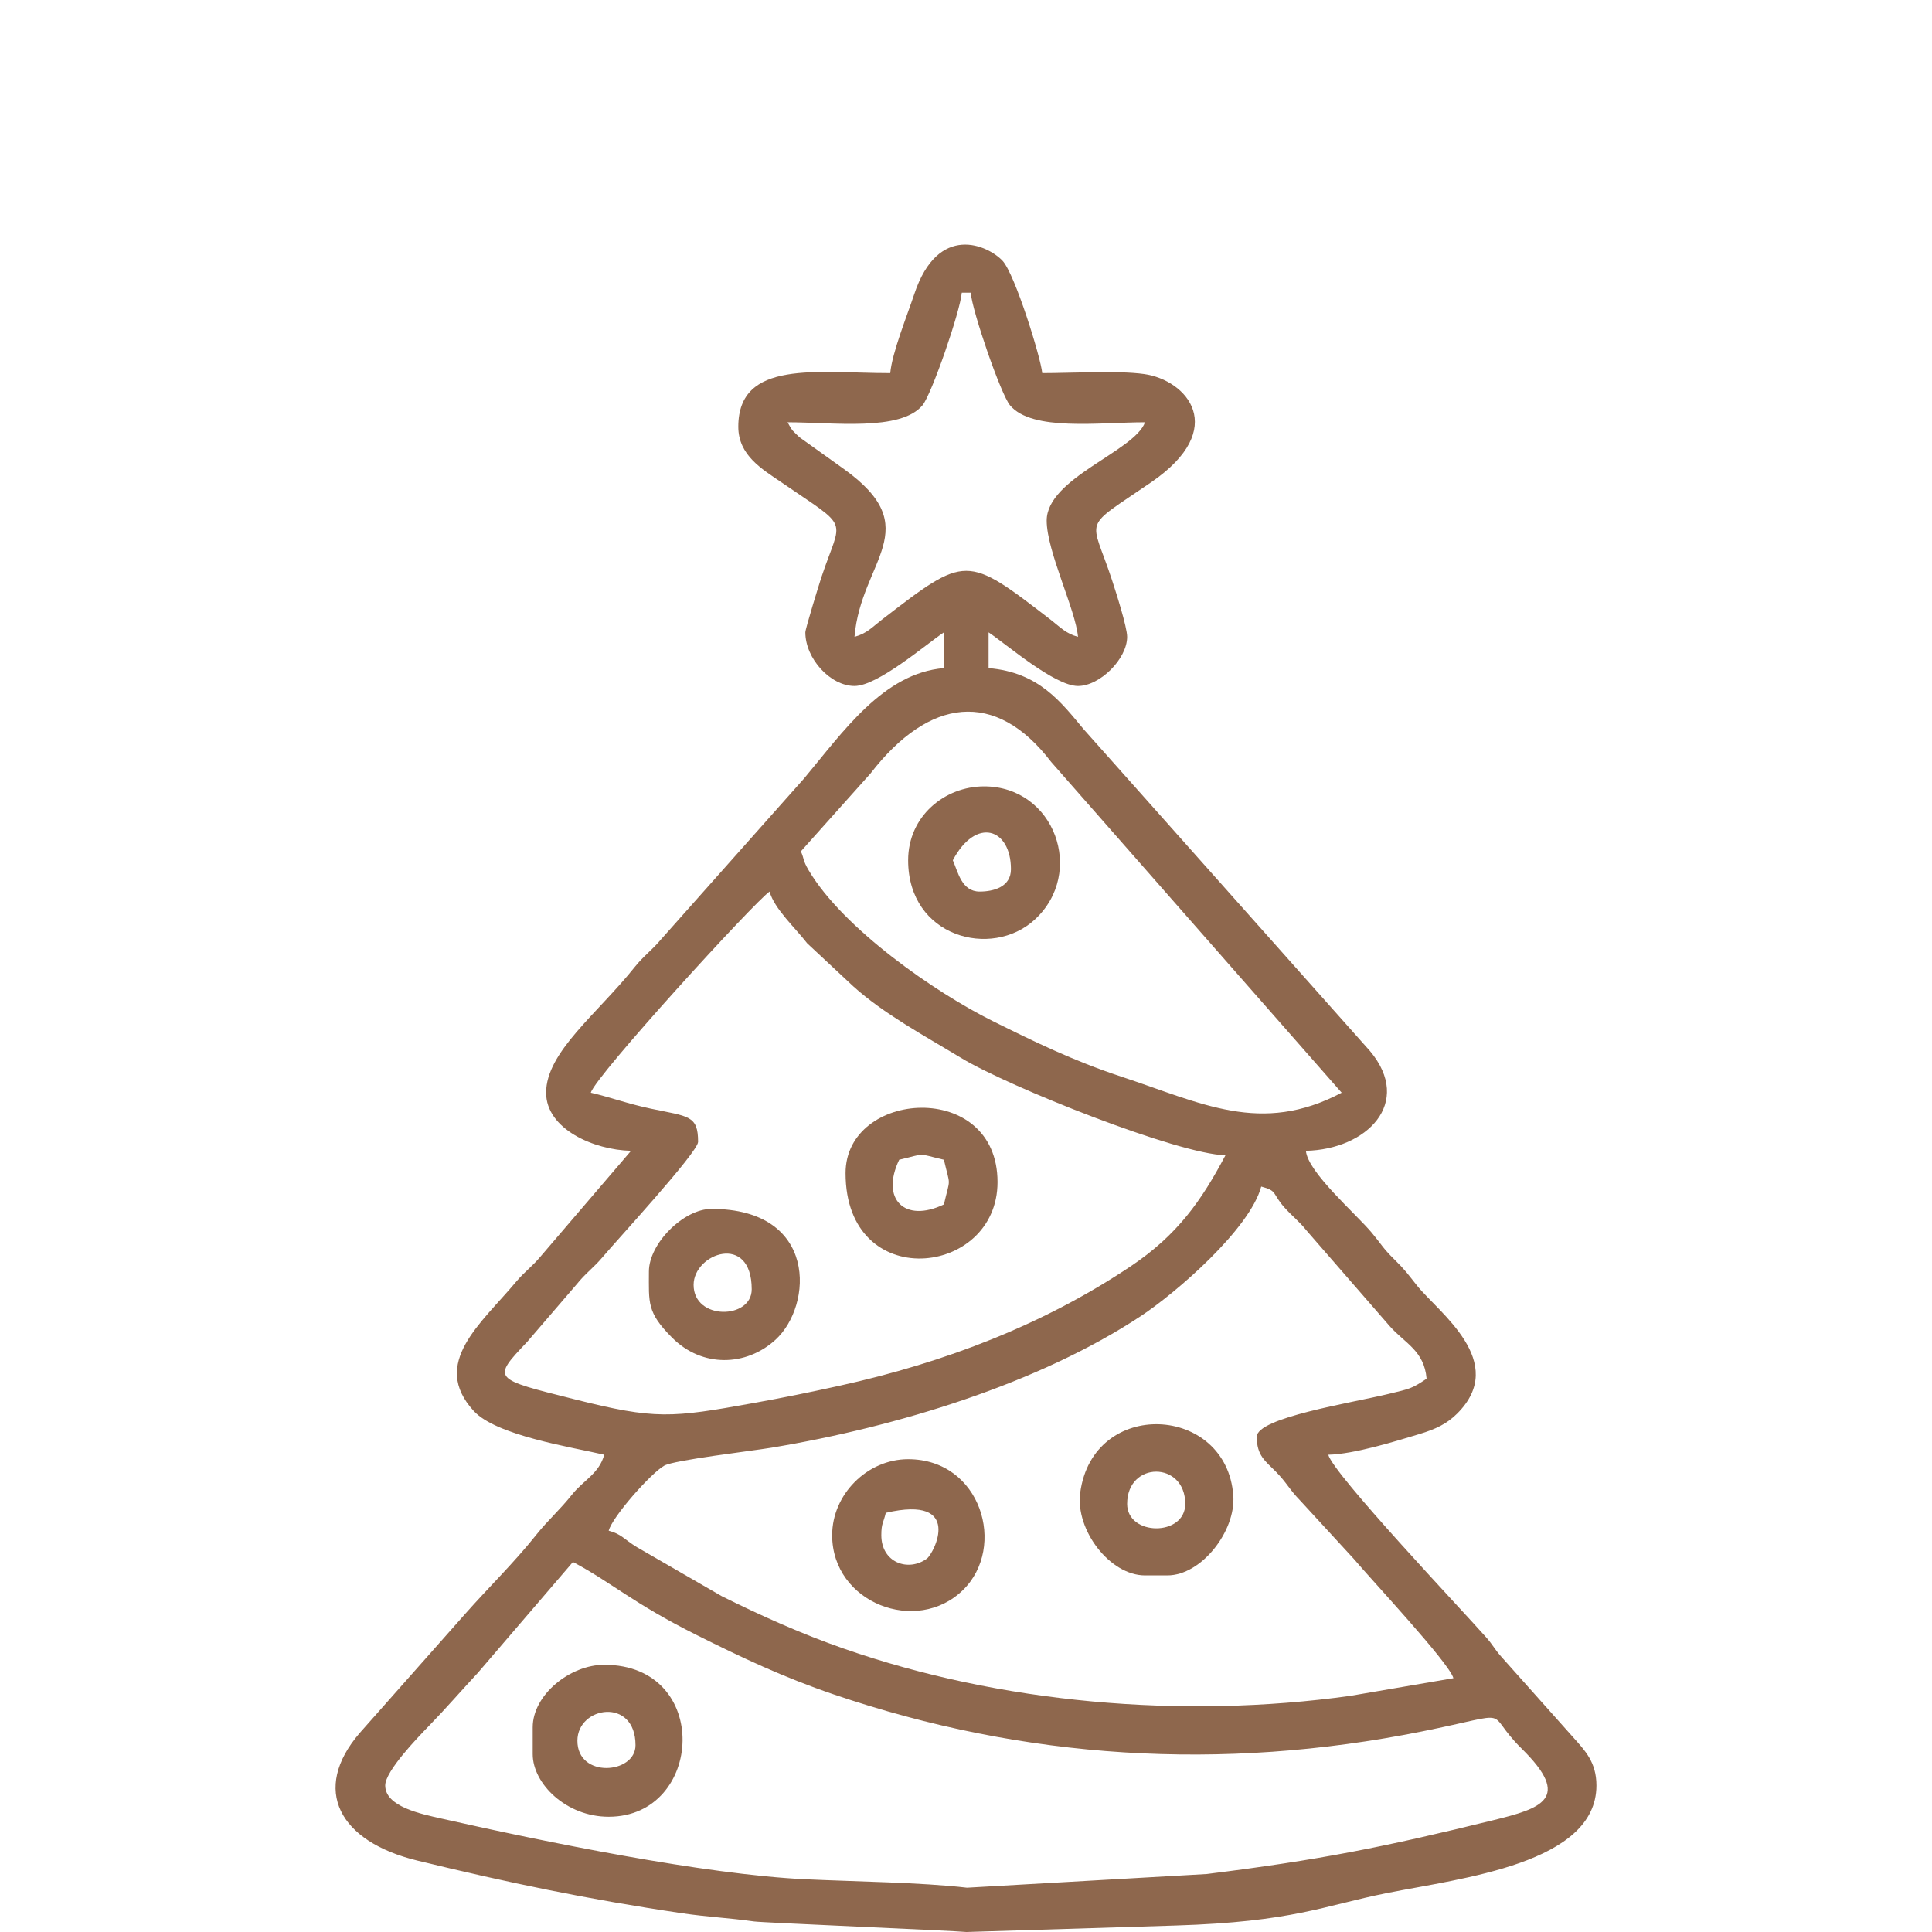 <?xml version="1.0" encoding="UTF-8"?>
<!DOCTYPE svg PUBLIC "-//W3C//DTD SVG 1.1//EN" "http://www.w3.org/Graphics/SVG/1.1/DTD/svg11.dtd">
<!-- Creator: CorelDRAW 2020 (64-Bit) -->
<svg xmlns="http://www.w3.org/2000/svg" xml:space="preserve" width="127mm" height="127mm" version="1.1" style="shape-rendering:geometricPrecision; text-rendering:geometricPrecision; image-rendering:optimizeQuality; fill-rule:evenodd; clip-rule:evenodd"
viewBox="0 0 12700 12700"
 xmlns:xlink="http://www.w3.org/1999/xlink"
 xmlns:xodm="http://www.corel.com/coreldraw/odm/2003">
 <defs>
  <style type="text/css">
   <![CDATA[
    .fil0 {fill:none}
    .fil1 {fill:#8E674D}
   ]]>
  </style>
 </defs>
 <g id="Capa_x0020_1">
  <rect class="fil0" x="-0.01" y="-0.01" width="12700" height="12700"/>
  <g id="_2742777865872">
   <path class="fil1" d="M2532.22 11736.73c0,-93.65 210.88,-312.58 285.92,-389.82 117.89,-121.39 209.31,-228.36 324.04,-351.69l623.99 -727.48c250.98,132.79 393.39,270.21 812.83,479.87 296.92,148.39 568.22,277.12 901.91,390.8 1253.61,427.09 2548.22,507.22 3865.18,243.51 638.72,-127.91 395.74,-143.96 656.14,112.23 336.12,330.62 128.53,393.69 -189.63,471.8 -717.56,176.2 -1132.89,259.8 -1879.93,352.94l-1576.1 89.96c-303.84,-35.33 -737.86,-40.03 -1062.41,-55.4 -664.93,-31.5 -1712,-245.72 -2392.02,-399.06 -134.8,-30.4 -369.92,-78.22 -369.92,-217.66zm5729.07 -2291.63c0,124.92 58.42,160.54 124.63,227.9 74.93,76.24 87.07,114.88 161.27,191.28l351.77 382.75c109.77,131.09 628.2,684.06 655.04,784.58l-677.23 116.03c-1109.6,154.37 -2302.92,47.65 -3329.8,-310.33 -280.08,-97.63 -547.33,-217.98 -801.53,-344.28l-558.74 -322.66c-88.76,-54.55 -99.86,-85.42 -185.49,-108.29 24.83,-93.06 279.08,-379.66 365.5,-427.75 66.19,-36.86 575.14,-96.33 704.77,-117.88 829.13,-137.76 1755.49,-421.69 2426.33,-864.19 234.03,-154.37 718.45,-573.83 792.84,-852.43 110.99,29.62 67.9,43.55 154.36,139.44 53.44,59.27 94.46,88.14 143.83,149.98l546.7 628.48c98.48,111.73 226.79,160.52 242.18,345.43 -99.89,66.88 -108,65.39 -252.15,100.41 -241.39,58.7 -864.28,155.25 -864.28,281.53zm-3202.41 -3584.34c29.96,112.28 170.83,240.83 247.35,340.24l303.94 283.65c201.58,181.25 466.83,323.78 706.34,468.86 317.12,192.08 1427.47,633.71 1739.1,640.66 -158.38,299.33 -315.95,523.87 -622.22,729.24 -567.89,380.8 -1217.69,632.74 -1916.73,786.21 -199.45,43.81 -362.19,77.14 -562.54,113.2 -542.69,97.69 -644.3,109.54 -1176.37,-24.35 -538.73,-135.55 -546.93,-130.84 -312.58,-377.55l326.01 -379.11c57.36,-71.86 112.03,-108.98 171.98,-180.57 83.21,-99.38 625.65,-687.67 625.65,-755.21 0,-176.13 -63.18,-165.91 -310.56,-218.3 -152.73,-32.34 -262.9,-74.21 -394.56,-104.88 29.03,-108.74 1078.58,-1257.4 1175.19,-1322.09zm205.66 -264.42l457.67 -511.85c385.46,-499.06 821.96,-554.99 1187.61,-75.76l1909.67 2174.12c-530.04,280.47 -919.48,69.12 -1450.79,-106.34 -313.4,-103.48 -571.92,-230.05 -841.05,-363.53 -381.6,-189.24 -985.37,-609.57 -1211.7,-991.79 -39.96,-67.5 -28.01,-72.46 -51.41,-124.85zm-88.14 -2820.46c301.44,0 742.09,61.25 887.45,-111.48 59.93,-71.22 248.09,-617.12 258.37,-740.54l58.76 0c10.26,123.42 198.42,669.32 258.35,740.54 145.36,172.73 586.01,111.48 887.45,111.48 -69.47,191.92 -646.36,366.3 -646.36,646.35 0,202.25 190.98,587.37 205.67,763.88 -80.67,-21.55 -116.9,-64.1 -180.62,-113.19 -554.5,-427.31 -553.26,-427.31 -1107.78,0 -63.71,49.09 -99.93,91.64 -180.59,113.19 41.88,-503.35 479.45,-710.22 -71.16,-1104.05l-291.19 -208.27c-8.36,-7.15 -41.92,-40.63 -44.43,-43.71 -3.7,-4.53 -9.07,-12.89 -12.21,-17.17 -4.37,-5.95 -15.76,-29.28 -21.71,-37.03zm675.74 -323.18c-480.61,0 -998.91,-90.96 -998.91,352.56 0,188.95 158.54,279.63 281.97,364.36 461.74,317 398.52,221.62 264.83,623.15 -17,51.06 -106.11,340.95 -106.11,363.96 0,172.55 164.5,352.56 323.18,352.56 153.46,0 469.69,-273.62 587.6,-352.56l0 235.04c-398.7,33.17 -663.47,420.08 -919.44,725.83l-940.16 1057.67c-59.95,71.58 -114.62,108.72 -172,180.57 -246.57,308.85 -583.21,559.7 -583.21,827.01 0,238.66 313.11,376.47 558.22,381.94l-596.27 696.45c-55.19,65.9 -103.77,98.32 -158.94,164.23 -229.7,274.35 -565.77,535.87 -279.07,849.32 147.87,161.68 640.67,237.19 858,287.83 -32.93,123.29 -136.88,168.45 -210.05,260.05 -86.18,107.9 -157.11,166.82 -235.04,264.41 -152.01,190.44 -310.68,342.61 -472.79,526.11l-689.84 779.15c-319.96,372.52 -135.45,713.14 379.35,838.27 598.14,145.35 1118.71,254.48 1739.9,346.06 172.38,25.41 300.4,29.67 474.62,54.19 55.15,7.77 1311.73,60.39 1394.52,69.13l1374.93 -42.53c773.82,-23.94 974.56,-130.61 1388.32,-213.17 491.62,-98.09 1378.41,-193.98 1378.41,-707.56 0,-153.73 -76.1,-230.34 -153.25,-316.84l-470.85 -528.07c-51.78,-58.61 -51.51,-73.13 -103.31,-131.75 -157.75,-178.55 -1001.07,-1068.9 -1035.38,-1197.45 170.29,-3.81 440.32,-87.95 598.75,-135.74 107.63,-32.48 180.77,-67.34 247.89,-134.05 342.41,-340.29 -123.63,-667.16 -263.42,-842.27 -63.75,-79.84 -73.64,-97.96 -150.05,-173.14 -76.08,-74.84 -83.33,-97.82 -148.06,-175.14 -103.19,-123.26 -420.32,-396.99 -432.03,-537.49 399.06,-8.89 707.53,-314.56 421.08,-656.12l-1881.4 -2114.25c-147.72,-176.44 -293.24,-374.99 -625.63,-402.65l0 -235.04c117.89,78.94 434.12,352.56 587.59,352.56 144.65,0 323.17,-178.53 323.17,-323.18 0,-64.58 -73.85,-294.75 -98.85,-371.23 -140.52,-429.86 -208.41,-325.35 257.57,-645.26 515,-353.57 232.72,-672.01 -47.23,-710.88 -173.45,-24.09 -481.64,-6.04 -669.69,-6.04 -8.17,-98.21 -179.26,-651.04 -260.66,-738.31 -94.06,-100.84 -422.94,-254.58 -580.81,220.04 -46.06,138.47 -146.56,387.34 -157.45,518.27z"/>
   <path class="fil1" d="M6263.46 5655.09c152.2,-287.64 381.93,-211.04 381.93,58.76 0,116.59 -114.28,146.9 -205.66,146.9 -118.94,0 -142.49,-130.04 -176.27,-205.66zm-293.8 0c0,505.88 548.71,649.75 831.43,390.74 337.02,-308.76 131.29,-876.57 -331.98,-876.57 -259.32,0 -499.45,195.71 -499.45,485.83z"/>
   <path class="fil1" d="M7409.27 9885.8c0,-282.36 381.95,-282.36 381.95,0 0,215.71 -381.95,212.52 -381.95,0zm117.52 470.08l146.91 0c224.33,0 449.61,-291.15 433.49,-523.19 -41.76,-601.64 -923.66,-645.92 -1006.54,-19.34 -32.25,243.89 194.75,542.53 426.14,542.53z"/>
   <path class="fil1" d="M5910.9 7623.55c185.99,-43.34 107.79,-43.34 293.8,0 43.32,186 43.32,107.79 0,293.79 -258.5,124.03 -417.84,-35.31 -293.8,-293.79zm-352.56 88.14c0,792.85 998.91,683.77 998.91,58.76 0,-676.25 -998.91,-607.04 -998.91,-58.76z"/>
   <path class="fil1" d="M3795.55 11442.92c0,-227.57 381.93,-288.24 381.93,29.39 0,189.31 -381.93,219.76 -381.93,-29.39zm-293.8 -88.13l0 176.28c0,193.29 218.96,411.32 499.45,411.32 625.07,0 679.6,-998.92 -29.37,-998.92 -223.79,0 -470.08,196.72 -470.08,411.32z"/>
   <path class="fil1" d="M5793.38 10091.45c0,-79.35 14.02,-81 29.37,-146.89 513.79,-119.71 316.96,266.58 270.02,301.03 -121.08,88.85 -299.39,27.35 -299.39,-154.14zm-323.19 0c0,445.63 555.6,658.4 860.04,360.58 289.22,-282.91 119.19,-860.03 -360.57,-860.03 -268.52,0 -499.47,230.94 -499.47,499.45z"/>
   <path class="fil1" d="M4559.43 8446.18c0,-207.15 381.93,-345.92 381.93,29.39 0,198.28 -381.93,205.42 -381.93,-29.39zm-293.8 -88.13c0,207.01 -14.3,267.89 152.42,435.16 198.31,198.99 487.36,188.79 679.02,14.34 248.5,-226.2 278.34,-860.82 -420.13,-860.82 -183.47,0 -411.31,227.84 -411.31,411.32z"/>
  </g>
 </g>
</svg>
